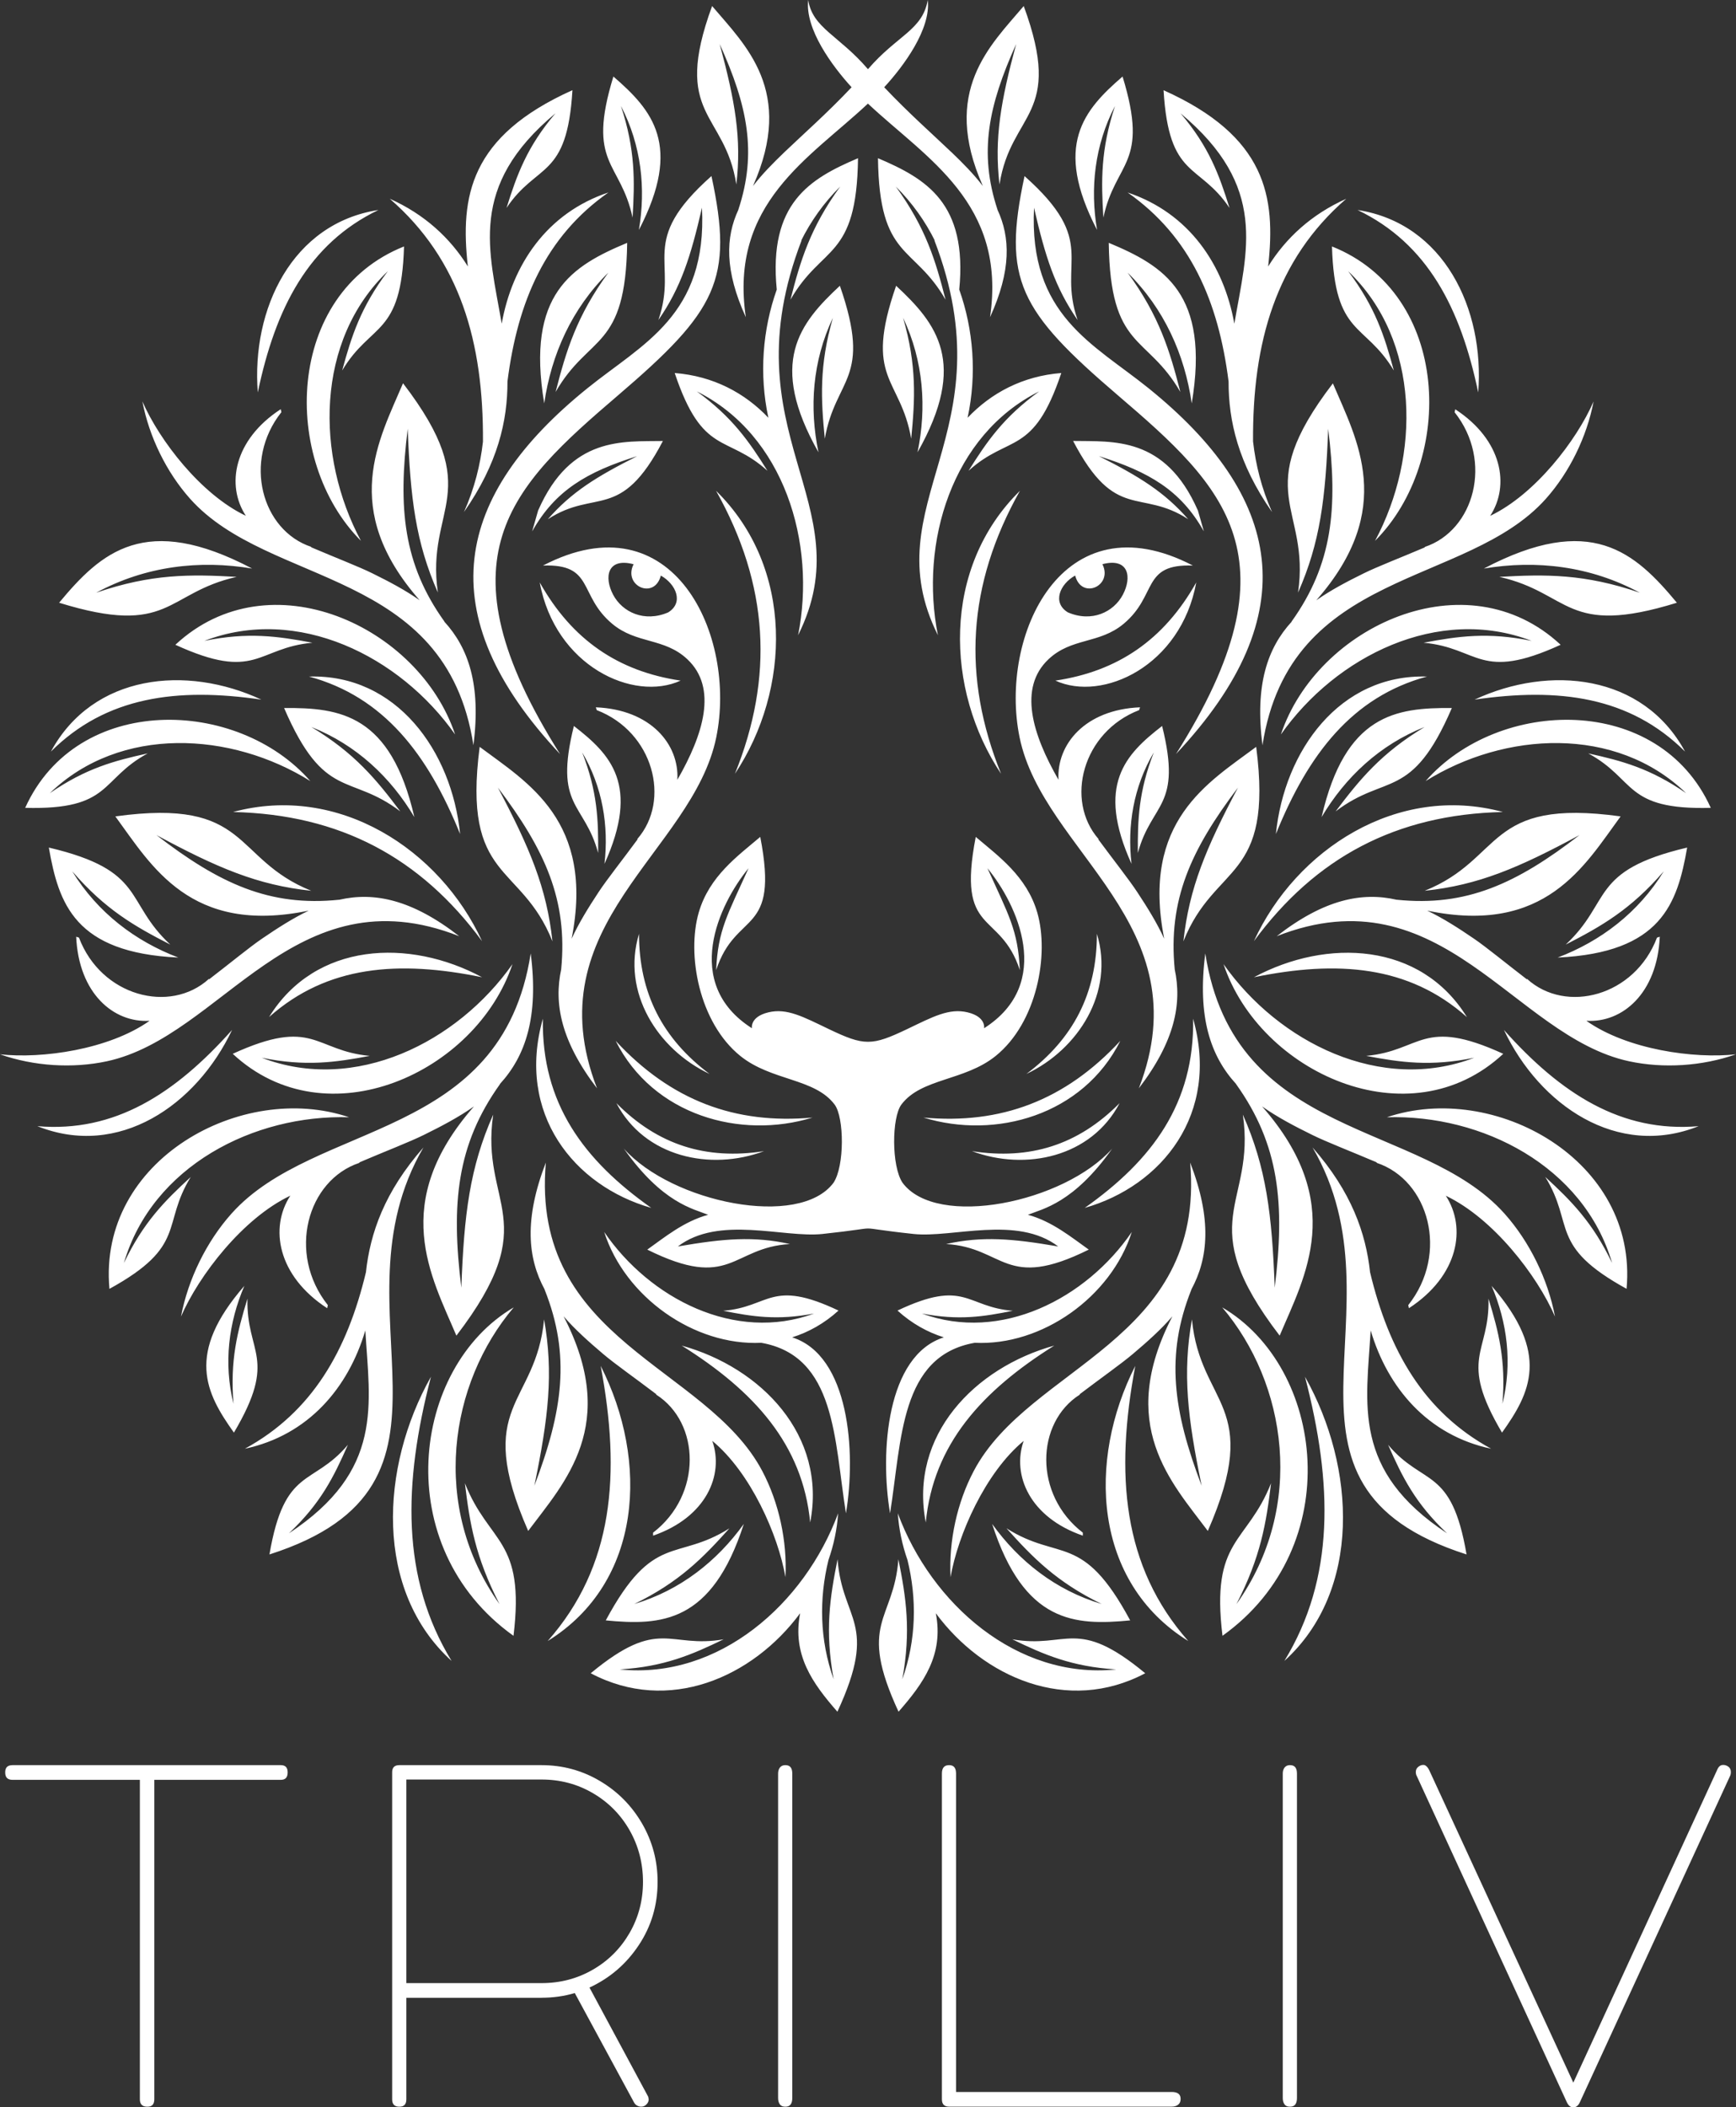 <svg xmlns="http://www.w3.org/2000/svg" width="75" height="91" viewBox="0 0 75 91" fill="none"><rect x="0" y="0" width="75" height="91" fill="#333333" stroke="none"/><g clip-path="url(#clip0_1092_543)"><path fill-rule="evenodd" clip-rule="evenodd" d="M51.542 24.424C49.306 24.339 50.024 25.7 48.547 26.937C47.498 27.816 46.297 27.529 45.3 28.468C43.98 29.709 44.607 31.722 45.73 33.675C45.645 32.142 46.881 30.643 49.253 30.545L49.214 30.666C46.764 31.609 45.997 34.558 47.461 36.235L47.457 36.248L47.443 36.239C48.136 37.178 48.778 37.985 49.133 38.526C49.58 39.203 49.989 39.864 50.297 40.539C49.292 35.445 52.212 33.79 54.271 32.253C55.028 38.092 52.486 37.231 51.126 40.652C51.375 38.343 52.109 36.61 53.483 34.013C51.443 36.705 50.464 38.866 50.75 41.846V41.856C51.071 43.34 50.758 44.966 49.201 46.999C51.951 39.911 45.068 36.807 44.049 31.843C43.151 27.466 45.89 21.483 51.536 24.424H51.542ZM37.501 44.989H37.497C37.034 44.989 36.569 44.805 35.8 44.437C34.706 43.914 33.998 43.523 33.192 43.719C32.388 43.914 32.485 44.404 32.485 44.404C29.447 42.469 31.062 39.043 32.339 37.495C31.434 39.502 31.016 40.158 30.94 41.895C31.796 39.273 33.684 40.467 32.845 36.141C31.882 36.96 30.644 37.834 30.188 39.405C29.663 41.21 30.194 44.159 31.985 45.602C33.332 46.687 35.196 46.555 36.057 47.699C36.475 48.255 36.491 50.358 36.01 51.077C34.533 53.065 29.032 51.935 26.952 49.603C28.62 51.962 29.955 52.202 30.593 52.46C29.544 52.746 28.717 53.429 27.964 53.964C31.594 55.765 31.598 53.873 34.126 53.723C32.569 53.377 31.278 53.484 29.285 53.828C31.064 52.472 33.852 53.466 35.527 53.289C37.011 53.13 37.267 53.054 37.499 53.052H37.503C37.736 53.052 37.99 53.13 39.475 53.289C41.15 53.466 43.936 52.472 45.717 53.828C43.722 53.484 42.433 53.377 40.876 53.723C43.404 53.873 43.408 55.765 47.038 53.964C46.283 53.429 45.458 52.746 44.409 52.46C45.047 52.202 46.382 51.959 48.05 49.603C45.97 51.937 40.469 53.067 38.992 51.077C38.509 50.358 38.525 48.253 38.943 47.699C39.804 46.555 41.67 46.687 43.015 45.602C44.806 44.159 45.337 41.21 44.812 39.405C44.356 37.837 43.118 36.962 42.155 36.141C41.316 40.467 43.204 39.273 44.06 41.895C43.981 40.158 43.566 39.502 42.661 37.495C43.938 39.043 45.553 42.469 42.515 44.404C42.515 44.404 42.612 43.914 41.808 43.719C41.004 43.523 40.294 43.914 39.2 44.437C38.429 44.805 37.966 44.989 37.503 44.989H37.501ZM38.715 12.341C37.297 16.416 38.902 16.28 39.366 18.945C39.533 17.249 39.615 15.8 39.017 13.726C39.901 15.594 40.041 17.605 39.64 19.532C41.832 15.664 40.467 13.971 38.715 12.341ZM37.931 6.833C37.988 11.237 39.48 10.548 40.851 12.944C40.422 11.258 39.998 9.84 38.702 8.058C39.416 8.766 39.977 9.562 40.401 10.418C40.386 10.398 40.374 10.377 40.36 10.357C43.591 18.741 37.668 21.719 40.52 27.431C39.724 23.448 41.119 18.789 44.895 16.903C43.362 18.013 42.639 19.062 41.843 20.332C43.599 18.741 44.64 19.721 45.851 16.109C44.183 16.239 42.822 16.969 41.803 18.041C42.207 16.167 42.056 14.234 41.442 12.505C41.806 8.776 40.02 7.72 37.933 6.833H37.931ZM42.112 57.988C38.879 58.554 38.961 62.182 38.453 65.352C38.007 62.705 38.307 58.535 40.777 57.753C40.072 57.533 39.391 57.156 38.774 56.596C41.711 55.205 41.732 56.446 43.755 56.605C42.501 56.86 41.425 57.031 39.831 56.724C43.239 57.981 46.929 56.08 48.897 53.203C47.998 56.014 45.01 58.13 42.112 57.988ZM38.819 73.918C37.02 70.04 38.616 70.009 38.813 67.334C39.144 68.99 39.366 70.413 38.982 72.52C39.591 70.808 39.615 69.042 39.206 67.369C38.978 66.716 38.834 66.037 38.788 65.352C40.228 69.25 43.932 72.534 48.222 72.094C46.297 71.973 45.106 71.458 43.735 70.793C46.114 71.211 46.493 69.787 49.477 72.259C46.116 74.039 42.48 72.44 40.43 69.668C40.779 71.466 39.891 72.697 38.821 73.918H38.819ZM41.096 6.563C41.602 7.047 42.073 7.525 42.462 8.033C40.639 3.933 42.787 1.963 44.228 0.261C45.985 5.038 43.675 4.812 43.181 7.965C42.949 5.969 43.239 4.361 43.901 1.902C42.696 4.575 42.283 6.59 43.093 9.048V9.056C43.648 10.245 43.696 11.676 42.772 13.699C43.5 8.768 40.02 6.843 37.497 4.474C34.973 6.843 31.494 8.77 32.222 13.699C31.298 11.676 31.346 10.245 31.901 9.056V9.048C32.711 6.59 32.3 4.575 31.093 1.902C31.755 4.363 32.045 5.969 31.812 7.965C31.319 4.812 29.011 5.036 30.765 0.261C32.207 1.963 34.354 3.933 32.532 8.033C32.921 7.525 33.394 7.047 33.898 6.563C34.685 5.81 35.759 4.865 36.791 3.768C35.956 2.855 34.774 1.258 34.916 0C35.109 1.218 36.238 1.519 37.499 2.988C38.76 1.519 39.854 1.309 40.082 0C40.224 1.258 39.041 2.855 38.2 3.768C39.235 4.865 40.306 5.81 41.094 6.563H41.096ZM48.827 69.976C46.762 66.136 45.777 67.451 43.484 66C44.629 67.276 45.65 68.32 47.595 69.268C45.61 68.678 44.021 67.42 42.863 65.811C44.247 70.102 46.429 70.207 48.827 69.976ZM48.498 3.305C49.67 7.127 48.191 6.946 47.669 9.397C47.572 7.821 47.546 6.477 48.171 4.577C47.289 6.277 47.091 8.136 47.396 9.93C45.497 6.275 46.82 4.754 48.498 3.305ZM54.135 19.075C54.106 14.786 55.12 11.219 58.162 8.584C56.665 9.253 55.552 10.276 54.787 11.509C55.127 8.49 54.707 5.888 50.269 3.896C50.499 7.757 51.799 7.01 53.119 8.982C52.669 7.543 52.233 6.339 51.005 4.896C54.804 8.06 53.866 10.82 53.327 13.979C52.87 11.433 51.377 9.202 48.716 8.313C51.431 10.216 52.64 13.016 53.078 16.475C53.074 18.171 53.492 20.017 54.956 22.113C54.499 21.083 54.25 20.069 54.137 19.079L54.135 19.075ZM59.191 54.944C60.003 58.331 61.513 60.976 64.421 62.563C61.679 61.98 59.949 59.931 59.217 57.453C59.028 60.653 58.399 63.501 62.518 66.216C61.142 64.921 60.577 63.773 59.97 62.394C61.496 64.205 62.707 63.316 63.359 67.128C53.895 64.102 60.846 56.652 56.706 49.553C58.392 51.47 59.008 53.258 59.191 54.944ZM56.379 59.453C57.582 64.076 57.673 68.149 55.489 71.726C58.835 68.694 58.58 63.366 56.379 59.453ZM72.89 36.602C68.657 37.6 69.651 38.925 67.643 40.792C69.174 40.008 70.447 39.285 71.88 37.625C70.78 39.419 69.149 40.646 67.296 41.352C71.775 41.144 72.466 39.024 72.89 36.602ZM62.724 30.576C60.982 34.614 59.88 33.381 57.703 35.04C58.744 33.657 59.678 32.52 61.547 31.395C59.606 32.164 58.119 33.566 57.097 35.285C58.117 30.855 60.297 30.555 62.724 30.576ZM73.91 34.887C71.666 29.921 64.743 30.123 61.591 33.731C65.001 31.598 69.797 31.312 72.845 34.253C71.288 33.179 70.066 32.854 68.616 32.535C70.698 33.657 70.148 34.986 73.91 34.887ZM64.891 61.867C66.113 60.155 66.991 58.457 64.441 55.53C65.118 57.111 65.346 58.864 64.91 60.624C65.064 58.737 64.743 57.508 64.307 56.082C64.369 58.451 62.971 58.622 64.891 61.867ZM49.047 58.986C46.964 63.081 47.227 68.32 51.336 70.867C48.488 67.644 48.167 63.654 49.047 58.986ZM63.863 16.947C63.1 13.304 61.673 10.519 58.65 9.068C62.38 9.642 64.143 13.345 63.863 16.947ZM52.813 70.643C58.199 66.792 57.228 59.05 52.803 56.459C55.585 59.731 56.422 65.057 53.417 69.274C54.468 67.235 54.705 65.772 54.913 64.053C53.866 66.696 52.301 66.432 52.815 70.643H52.813ZM45.547 58.109C42.11 59.06 39.268 61.991 39.996 65.747C40.321 62.371 42.423 60.066 45.547 58.109ZM64.974 44.478C67.438 47.24 70.052 48.92 73.385 48.633C69.875 50.039 66.518 47.734 64.974 44.478ZM70.272 55.66C70.782 50.087 64.534 46.678 59.916 48.249C64.019 48.121 68.421 50.354 69.647 54.544C68.805 52.783 67.884 51.861 66.759 50.825C68.042 52.9 66.884 53.795 70.274 55.658L70.272 55.66ZM63.707 30.213C66.944 28.705 70.979 29.104 72.799 32.457C70.414 30.079 67.343 29.682 63.707 30.213ZM50.207 31.351C48.615 32.582 47.342 33.895 48.885 37.306C48.695 35.661 48.967 33.986 49.849 32.49C49.189 34.181 49.148 35.402 49.158 36.836C49.751 34.64 51.085 34.879 50.207 31.354V31.351ZM45.596 29.392C47.632 30.326 51.017 28.768 51.682 25.152C50.283 27.639 48.282 28.993 45.596 29.392ZM72.446 26.029C67.621 27.521 67.859 25.605 64.776 24.912C66.763 24.798 68.456 24.774 70.846 25.597C68.711 24.442 66.37 24.173 64.106 24.553C68.725 22.121 70.632 23.845 72.446 26.029ZM57.545 10.643C62.683 12.69 62.87 19.881 59.406 23.356C61.366 19.698 61.383 14.707 58.244 11.711C59.417 13.265 59.814 14.514 60.217 16C58.968 13.905 57.658 14.547 57.545 10.64V10.643ZM46.863 52.163C50.199 51.214 52.71 48.096 51.546 43.992C51.61 47.656 49.769 50.111 46.863 52.163ZM55.122 36.017C56.517 32.572 58.417 30.094 61.648 29.217C57.876 29.102 55.486 32.424 55.122 36.017ZM54.174 42.202C57.773 41.463 60.861 41.687 63.376 43.925C61.375 40.681 57.323 40.512 54.174 42.202ZM54.172 40.644C56.831 37.034 60.311 35.171 64.929 35.066C60.367 33.831 55.992 36.686 54.172 40.644ZM68.544 44.089C70.3 45.326 73.188 45.731 74.998 45.53C73.544 46.042 71.868 46.151 70.377 45.83C65.389 44.754 62.3 37.62 55.157 40.43C57.212 38.831 58.847 38.514 60.338 38.855H60.348C63.345 39.164 65.523 38.16 68.24 36.062C65.622 37.472 63.876 38.224 61.551 38.468C64.999 37.079 64.147 34.445 70.015 35.256C68.458 37.376 66.779 40.391 61.66 39.325C62.337 39.648 63.002 40.074 63.68 40.537C64.223 40.907 65.031 41.576 65.971 42.297L65.963 42.28L65.975 42.276C67.656 43.799 70.627 43.021 71.586 40.492L71.707 40.452C71.596 42.906 70.085 44.176 68.542 44.083L68.544 44.089ZM44.228 62.223C42.569 63.59 41.38 66.288 41.067 68.109C40.985 66.552 41.349 64.886 42.069 63.524C44.475 58.967 52.091 57.942 51.418 50.204C52.362 52.649 52.206 54.33 51.468 55.689V55.699C50.341 58.531 50.684 60.931 51.914 64.162C51.307 61.219 51.081 59.309 51.495 56.977C51.852 60.721 54.584 60.624 52.181 66.113C50.606 64.008 48.218 61.534 50.651 56.845C50.158 57.416 49.569 57.942 48.94 58.473C48.438 58.897 47.581 59.5 46.635 60.217L46.651 60.212V60.225C44.74 61.439 44.652 64.549 46.781 66.187V66.317C44.489 65.527 43.708 63.699 44.226 62.223H44.228ZM62.463 51.638C64.509 52.612 66.403 55.069 67.181 56.856C66.872 55.238 66.082 53.624 65.003 52.414C61.391 48.364 53.325 49.28 52.072 41.173C51.719 43.925 52.301 45.606 53.399 46.808L53.403 46.818C55.27 49.43 55.521 51.98 55.071 55.608C54.954 52.435 54.707 50.42 53.695 48.135C54.269 52.066 51.445 52.672 55.285 57.679C56.371 55.112 58.197 51.962 54.526 47.781C55.174 48.238 55.91 48.627 56.69 49.01C57.311 49.317 58.341 49.712 59.491 50.202H59.472L59.474 50.216C61.739 50.967 62.611 54.133 60.84 56.362L60.869 56.495C63.022 55.092 63.363 53.017 62.463 51.638ZM64.945 45.509C61.432 43.902 61.428 45.377 59.024 45.598C60.519 45.88 61.8 46.067 63.691 45.678C59.659 47.226 55.244 45.023 52.86 41.636C54.423 46.314 60.879 49.294 64.945 45.509ZM64.382 22.273C65.235 20.968 64.91 19.005 62.872 17.675L62.843 17.803C64.519 19.912 63.695 22.909 61.551 23.621V23.634H61.566C60.478 24.096 59.503 24.471 58.915 24.761C58.179 25.123 57.481 25.492 56.867 25.924C60.342 21.968 58.613 18.984 57.584 16.556C53.948 21.297 56.622 21.87 56.079 25.591C57.035 23.43 57.27 21.52 57.381 18.517C57.806 21.954 57.57 24.366 55.801 26.84V26.85C54.758 27.988 54.207 29.581 54.542 32.185C55.729 24.51 63.363 25.377 66.784 21.542C67.806 20.396 68.554 18.869 68.847 17.338C68.11 19.027 66.317 21.355 64.379 22.277L64.382 22.273ZM47.9 10.486C50.275 11.476 52.282 12.674 51.486 17.42C51.182 15.319 50.3 13.332 48.716 11.774C50.088 13.649 50.538 15.148 50.995 16.928C49.543 14.405 47.967 15.15 47.901 10.486H47.9ZM43.249 33.416C41.563 29.246 41.779 25.261 44.064 21.195C40.674 24.527 40.837 29.8 43.249 33.416ZM44.343 46.378C46.585 45.32 48.159 42.85 47.389 40.327C47.389 42.898 46.373 44.855 44.343 46.378ZM41.991 49.712C44.485 50.099 46.573 49.453 48.37 47.639C47.147 49.971 44.311 50.578 41.991 49.712ZM39.897 48.261C43.005 49.22 46.787 48.166 48.401 44.95C46.018 47.524 43.235 48.566 39.897 48.261ZM51.745 22.03C50.334 18.826 48.087 19.073 46.361 19.042C48.196 22.559 49.265 21.077 51.332 22.421C50.306 21.248 49.232 20.585 47.474 19.698C49.635 20.373 51.009 21.174 52 22.93L52.007 22.934L51.748 22.028L51.745 22.03ZM67.423 27.844C63.357 24.059 56.899 27.04 55.338 31.718C57.722 28.33 62.14 26.128 66.171 27.676C64.281 27.289 62.997 27.474 61.504 27.756C63.908 27.976 63.913 29.452 67.425 27.844H67.423ZM50.803 32.566C56.513 26.49 55.363 21.396 49.613 16.759C47.235 14.843 44.44 13.617 44.673 8.971C45.158 11.093 45.584 12.419 46.556 13.822C45.666 11.252 47.49 10.472 44.263 7.605C43.301 12.077 44.025 13.419 48.303 17.078C52.924 21.03 56.171 24.084 50.803 32.568V32.566ZM36.285 12.341C37.703 16.416 36.098 16.28 35.634 18.945C35.467 17.249 35.385 15.8 35.983 13.726C35.099 15.594 34.959 17.605 35.36 19.532C33.168 15.664 34.533 13.971 36.285 12.341ZM37.069 6.833C37.011 11.237 35.52 10.548 34.149 12.944C34.578 11.258 35.004 9.84 36.298 8.058C35.584 8.766 35.023 9.562 34.599 10.418C34.614 10.398 34.626 10.377 34.64 10.357C31.409 18.741 37.332 21.719 34.48 27.431C35.274 23.448 33.881 18.789 30.105 16.903C31.637 18.013 32.361 19.062 33.157 20.332C31.401 18.741 30.36 19.721 29.149 16.109C30.815 16.239 32.178 16.969 33.196 18.041C32.793 16.167 32.944 14.234 33.558 12.505C33.194 8.776 34.98 7.72 37.067 6.833H37.069ZM32.888 57.988C29.99 58.128 27.002 56.012 26.103 53.203C28.071 56.08 31.761 57.981 35.169 56.724C33.575 57.029 32.499 56.858 31.245 56.605C33.268 56.446 33.289 55.205 36.226 56.596C35.609 57.156 34.928 57.533 34.223 57.753C36.695 58.535 36.993 62.703 36.547 65.352C36.039 62.184 36.119 58.556 32.888 57.988ZM36.179 73.918C37.976 70.04 36.382 70.009 36.185 67.334C35.854 68.99 35.632 70.413 36.016 72.52C35.407 70.808 35.383 69.042 35.792 67.369C36.02 66.716 36.164 66.037 36.209 65.352C34.77 69.25 31.066 72.534 26.776 72.094C28.701 71.973 29.891 71.458 31.263 70.793C28.884 71.211 28.505 69.787 25.521 72.259C28.882 74.039 32.518 72.44 34.568 69.668C34.219 71.466 35.107 72.697 36.176 73.918H36.179ZM26.171 69.976C28.236 66.136 29.221 67.451 31.514 66C30.369 67.276 29.349 68.32 27.403 69.268C29.387 68.678 30.977 67.42 32.135 65.811C30.751 70.102 28.569 70.207 26.171 69.976ZM26.5 3.305C25.328 7.127 26.806 6.946 27.329 9.397C27.425 7.821 27.452 6.477 26.827 4.577C27.709 6.277 27.907 8.136 27.602 9.93C29.501 6.275 28.178 4.754 26.5 3.305ZM20.865 19.073C20.893 14.784 19.88 11.217 16.838 8.582C18.335 9.251 19.448 10.274 20.213 11.507C19.873 8.488 20.293 5.886 24.731 3.894C24.501 7.755 23.201 7.008 21.883 8.98C22.333 7.541 22.769 6.337 23.997 4.894C20.198 8.058 21.136 10.818 21.675 13.977C22.132 11.431 23.625 9.198 26.286 8.311C23.571 10.214 22.362 13.014 21.924 16.473C21.928 18.169 21.511 20.015 20.046 22.11C20.503 21.081 20.752 20.067 20.865 19.075V19.073ZM15.809 54.944C14.997 58.331 13.488 60.976 10.579 62.563C13.321 61.98 15.051 59.931 15.783 57.453C15.972 60.653 16.601 63.501 12.482 66.216C13.858 64.921 14.423 63.773 15.03 62.394C13.502 64.205 12.293 63.316 11.641 67.128C21.105 64.102 14.154 56.652 18.294 49.553C16.608 51.47 15.992 53.258 15.809 54.944ZM18.619 59.453C17.416 64.076 17.325 68.149 19.509 71.726C16.163 68.694 16.418 63.366 18.619 59.453ZM2.11 36.602C6.343 37.6 5.349 38.925 7.357 40.792C5.827 40.008 4.553 39.285 3.12 37.625C4.22 39.419 5.851 40.646 7.704 41.352C3.225 41.144 2.534 39.024 2.11 36.602ZM12.274 30.576C14.016 34.614 15.118 33.381 17.294 35.04C16.254 33.657 15.32 32.52 13.45 31.395C15.392 32.164 16.879 33.566 17.901 35.285C16.881 30.855 14.701 30.555 12.274 30.576ZM1.088 34.887C3.332 29.921 10.255 30.123 13.407 33.731C9.997 31.598 5.201 31.312 2.153 34.253C3.71 33.179 4.932 32.854 6.382 32.535C4.3 33.657 4.85 34.984 1.088 34.887ZM10.106 61.867C8.885 60.155 8.007 58.457 10.557 55.53C9.88 57.111 9.652 58.864 10.088 60.624C9.934 58.737 10.255 57.508 10.691 56.082C10.629 58.451 12.027 58.622 10.106 61.867ZM25.951 58.986C26.831 63.652 26.51 67.644 23.662 70.867C27.771 68.322 28.034 63.081 25.951 58.986ZM11.137 16.947C11.9 13.304 13.327 10.519 16.35 9.068C12.62 9.642 10.857 13.345 11.137 16.947ZM22.185 70.643C16.799 66.792 17.77 59.05 22.195 56.459C19.413 59.731 18.576 65.057 21.581 69.274C20.529 67.235 20.293 65.772 20.085 64.053C21.132 66.696 22.697 66.432 22.185 70.643ZM29.451 58.109C32.575 60.066 34.677 62.371 35.002 65.747C35.73 61.991 32.888 59.06 29.451 58.109ZM10.026 44.478C7.562 47.24 4.948 48.92 1.614 48.633C5.125 50.039 8.482 47.734 10.026 44.478ZM4.728 55.66C4.218 50.087 10.466 46.678 15.084 48.249C10.98 48.121 6.579 50.354 5.353 54.544C6.195 52.783 7.116 51.861 8.241 50.828C6.96 52.902 8.116 53.797 4.726 55.66H4.728ZM11.291 30.213C8.054 28.705 4.019 29.104 2.199 32.457C4.584 30.079 7.655 29.682 11.291 30.213ZM24.793 31.351C26.385 32.582 27.658 33.895 26.115 37.306C26.305 35.661 26.033 33.986 25.151 32.49C25.811 34.181 25.852 35.402 25.842 36.836C25.25 34.64 23.917 34.879 24.793 31.354V31.351ZM29.404 29.392C26.716 28.993 24.717 27.639 23.318 25.152C23.985 28.768 27.368 30.326 29.404 29.392ZM2.554 26.029C7.379 27.521 7.141 25.605 10.224 24.912C8.237 24.798 6.544 24.774 4.154 25.597C6.289 24.442 8.63 24.173 10.894 24.553C6.275 22.121 4.368 23.845 2.554 26.029ZM17.455 10.643C12.317 12.69 12.13 19.881 15.594 23.356C13.634 19.698 13.617 14.707 16.756 11.711C15.583 13.265 15.186 14.514 14.783 16C16.032 13.905 17.342 14.549 17.455 10.64V10.643ZM28.137 52.163C24.801 51.214 22.29 48.096 23.454 43.992C23.39 47.656 25.231 50.111 28.137 52.163ZM19.878 36.017C18.483 32.572 16.583 30.094 13.352 29.217C17.124 29.102 19.514 32.424 19.878 36.017ZM20.826 42.202C17.227 41.463 14.139 41.687 11.624 43.922C13.625 40.679 17.677 40.51 20.826 42.202ZM20.826 40.644C18.166 37.034 14.687 35.171 10.069 35.066C14.631 33.831 19.006 36.686 20.826 40.644ZM6.454 44.089C4.697 45.326 1.81 45.731 0 45.53C1.454 46.042 3.13 46.151 4.621 45.83C9.609 44.754 12.698 37.62 19.84 40.43C17.786 38.831 16.151 38.514 14.66 38.855H14.649C11.653 39.164 9.475 38.16 6.758 36.062C9.376 37.472 11.122 38.224 13.446 38.468C9.999 37.079 10.851 34.445 4.983 35.256C6.54 37.376 8.218 40.391 13.337 39.325C12.661 39.648 11.998 40.074 11.318 40.537C10.775 40.907 9.967 41.576 9.027 42.297L9.035 42.28L9.023 42.276C7.342 43.799 4.37 43.021 3.412 40.492L3.291 40.452C3.402 42.906 4.913 44.176 6.456 44.083L6.454 44.089ZM30.772 62.223C31.29 63.699 30.508 65.525 28.215 66.317V66.187C30.348 64.549 30.258 61.439 28.347 60.225V60.212L28.365 60.217C27.421 59.5 26.562 58.899 26.06 58.473C25.43 57.94 24.842 57.413 24.349 56.845C26.782 61.534 24.394 64.008 22.819 66.113C20.416 60.622 23.15 60.721 23.506 56.977C23.919 59.309 23.693 61.219 23.086 64.162C24.316 60.931 24.659 58.531 23.532 55.699V55.689C22.794 54.33 22.638 52.651 23.582 50.204C22.907 57.942 30.525 58.967 32.931 63.524C33.651 64.886 34.013 66.552 33.933 68.109C33.62 66.29 32.431 63.592 30.772 62.223ZM12.537 51.638C10.491 52.612 8.597 55.069 7.819 56.856C8.128 55.238 8.918 53.624 9.997 52.414C13.609 48.364 21.675 49.28 22.928 41.173C23.281 43.925 22.699 45.606 21.601 46.808V46.818C19.732 49.43 19.481 51.98 19.931 55.608C20.048 52.435 20.295 50.42 21.307 48.135C20.733 52.066 23.557 52.672 19.717 57.679C18.631 55.112 16.805 51.962 20.476 47.781C19.828 48.238 19.092 48.627 18.314 49.01C17.693 49.317 16.663 49.712 15.513 50.202H15.532L15.53 50.216C13.265 50.967 12.393 54.133 14.164 56.362L14.135 56.495C11.982 55.092 11.641 53.017 12.541 51.638H12.537ZM10.055 45.509C14.121 49.294 20.579 46.314 22.14 41.636C19.756 45.023 15.338 47.226 11.307 45.678C13.197 46.065 14.481 45.88 15.974 45.598C13.57 45.377 13.566 43.902 10.053 45.509H10.055ZM10.618 22.273C8.681 21.353 6.888 19.023 6.151 17.334C6.444 18.865 7.19 20.392 8.212 21.538C11.632 25.373 19.267 24.504 20.453 32.181C20.789 29.575 20.238 27.984 19.197 26.846V26.836C17.426 24.364 17.189 21.95 17.615 18.513C17.726 21.516 17.961 23.426 18.917 25.587C18.374 21.866 21.048 21.291 17.412 16.551C16.383 18.98 14.654 21.964 18.129 25.92C17.515 25.488 16.819 25.119 16.083 24.757C15.495 24.467 14.518 24.092 13.432 23.629H13.45L13.448 23.617C11.305 22.907 10.481 19.91 12.157 17.799L12.128 17.671C10.09 18.999 9.765 20.964 10.618 22.269V22.273ZM27.099 10.486C24.723 11.476 22.716 12.674 23.512 17.42C23.816 15.319 24.698 13.332 26.282 11.774C24.91 13.649 24.46 15.148 24.003 16.928C25.455 14.405 27.031 15.15 27.096 10.486H27.099ZM31.751 33.416C34.163 29.797 34.326 24.525 30.936 21.195C33.221 25.264 33.435 29.246 31.751 33.416ZM30.654 46.378C28.413 45.32 26.839 42.85 27.608 40.327C27.608 42.898 28.625 44.855 30.654 46.378ZM33.009 49.712C30.689 50.578 27.853 49.969 26.63 47.639C28.425 49.453 30.515 50.099 33.009 49.712ZM35.103 48.261C31.995 49.22 28.213 48.166 26.599 44.95C28.982 47.524 31.765 48.566 35.103 48.261ZM23.253 22.03L22.993 22.936L23 22.932C23.991 21.176 25.365 20.375 27.526 19.7C25.768 20.585 24.694 21.248 23.668 22.423C25.737 21.077 26.804 22.559 28.639 19.044C26.913 19.075 24.665 18.828 23.255 22.032L23.253 22.03ZM7.577 27.844C11.643 24.059 18.101 27.04 19.662 31.718C17.278 28.33 12.86 26.128 8.829 27.676C10.719 27.289 12.001 27.474 13.496 27.756C11.091 27.976 11.087 29.452 7.575 27.844H7.577ZM24.197 32.566C18.829 24.082 22.076 21.028 26.697 17.076C30.975 13.419 31.701 12.075 30.737 7.603C27.51 10.47 29.334 11.248 28.444 13.82C29.416 12.417 29.84 11.091 30.327 8.969C30.562 13.617 27.765 14.841 25.387 16.759C19.637 21.394 18.489 26.49 24.197 32.566ZM23.458 24.424C29.104 21.485 31.843 27.466 30.944 31.843C29.926 36.806 23.045 39.909 25.793 46.999C24.236 44.964 23.923 43.34 24.246 41.856V41.846C24.53 38.866 23.551 36.705 21.511 34.013C22.884 36.61 23.621 38.343 23.867 40.652C22.508 37.231 19.966 38.092 20.723 32.253C22.779 33.79 25.702 35.445 24.696 40.539C25.005 39.864 25.414 39.203 25.86 38.526C26.216 37.985 26.86 37.178 27.551 36.239L27.537 36.248L27.532 36.235C28.997 34.558 28.23 31.607 25.78 30.666L25.741 30.545C28.114 30.643 29.348 32.142 29.264 33.675C30.387 31.722 31.016 29.709 29.694 28.468C28.697 27.532 27.497 27.818 26.447 26.937C24.97 25.7 25.688 24.339 23.452 24.424H23.458ZM27.372 24.366C26.235 24.068 26.087 24.926 26.49 25.685C26.887 26.433 27.831 26.889 28.865 26.447C29.55 26.029 29.213 25.229 28.55 24.856C28.275 25.918 26.905 25.305 27.372 24.368V24.366ZM47.628 24.366C48.095 25.303 46.725 25.916 46.45 24.854C45.785 25.226 45.45 26.027 46.135 26.445C47.169 26.889 48.113 26.433 48.51 25.683C48.913 24.924 48.765 24.068 47.628 24.364V24.366Z" fill="white"></path><path d="M0.541 76.227H12.133C12.328 76.227 12.427 76.329 12.427 76.533V76.546C12.427 76.758 12.328 76.862 12.133 76.862H6.666V90.66C6.666 90.872 6.567 90.977 6.372 90.977H6.36C6.148 90.977 6.043 90.872 6.043 90.66V76.862H0.541C0.329 76.862 0.225 76.758 0.225 76.546V76.533C0.225 76.329 0.329 76.227 0.541 76.227Z" fill="white"></path><path d="M23.396 86.274H17.555V90.66C17.555 90.872 17.456 90.977 17.261 90.977H17.249C17.045 90.977 16.942 90.872 16.942 90.66V76.533C16.942 76.329 17.045 76.227 17.249 76.227H23.396C24.301 76.227 25.14 76.453 25.909 76.906C26.679 77.359 27.287 77.972 27.738 78.746C28.186 79.52 28.41 80.359 28.41 81.267C28.41 82.271 28.141 83.181 27.6 83.996C27.061 84.811 26.349 85.424 25.467 85.832L28.003 90.545C28.017 90.605 28.026 90.644 28.026 90.658C28.026 90.74 27.993 90.815 27.929 90.878C27.865 90.942 27.795 90.975 27.719 90.975H27.684C27.631 90.975 27.575 90.959 27.516 90.924C27.454 90.891 27.407 90.831 27.368 90.749L24.832 86.069C24.379 86.204 23.9 86.272 23.394 86.272L23.396 86.274ZM17.555 85.64H23.396C24.204 85.64 24.943 85.447 25.615 85.058C26.288 84.669 26.814 84.14 27.201 83.471C27.586 82.802 27.779 82.067 27.779 81.267C27.779 80.466 27.586 79.717 27.201 79.04C26.816 78.365 26.288 77.83 25.615 77.437C24.943 77.044 24.204 76.848 23.396 76.848H17.555V85.638V85.64Z" fill="white"></path><path d="M33.696 76.329C33.75 76.262 33.824 76.227 33.923 76.227H33.935C34.13 76.227 34.229 76.348 34.229 76.589V90.603C34.229 90.852 34.13 90.977 33.935 90.977H33.923C33.816 90.977 33.74 90.944 33.69 90.874C33.641 90.804 33.616 90.716 33.616 90.603V76.589C33.616 76.484 33.643 76.397 33.696 76.327V76.329Z" fill="white"></path><path d="M40.998 76.227H41.01C41.206 76.227 41.304 76.348 41.304 76.589V90.341H50.621C50.878 90.341 51.005 90.44 51.005 90.635V90.648C51.005 90.753 50.971 90.835 50.898 90.891C50.827 90.948 50.734 90.975 50.621 90.975H41C40.796 90.975 40.693 90.87 40.693 90.658V76.589C40.693 76.348 40.796 76.227 41 76.227H40.998Z" fill="white"></path><path d="M55.499 76.329C55.553 76.262 55.627 76.227 55.725 76.227H55.738C55.933 76.227 56.032 76.348 56.032 76.589V90.603C56.032 90.852 55.933 90.977 55.738 90.977H55.725C55.618 90.977 55.542 90.944 55.493 90.874C55.444 90.804 55.419 90.716 55.419 90.603V76.589C55.419 76.484 55.446 76.397 55.499 76.327V76.329Z" fill="white"></path><path d="M68.005 91H67.948C67.843 91 67.757 90.924 67.687 90.774L61.212 76.704C61.181 76.651 61.167 76.591 61.167 76.523C61.167 76.433 61.2 76.359 61.27 76.303C61.34 76.248 61.406 76.219 61.473 76.219H61.508C61.545 76.219 61.587 76.239 61.632 76.281C61.677 76.322 61.718 76.385 61.757 76.468L67.972 89.938L74.175 76.457C74.235 76.299 74.323 76.219 74.436 76.219H74.459C74.535 76.219 74.605 76.246 74.675 76.297C74.743 76.35 74.778 76.425 74.778 76.523C74.778 76.6 74.763 76.663 74.733 76.717L68.258 90.776C68.199 90.912 68.114 90.988 68.01 91.002L68.005 91Z" fill="white"></path></g><defs><clipPath id="clip0_1092_543"><rect width="75" height="91" fill="white"></rect></clipPath></defs></svg>